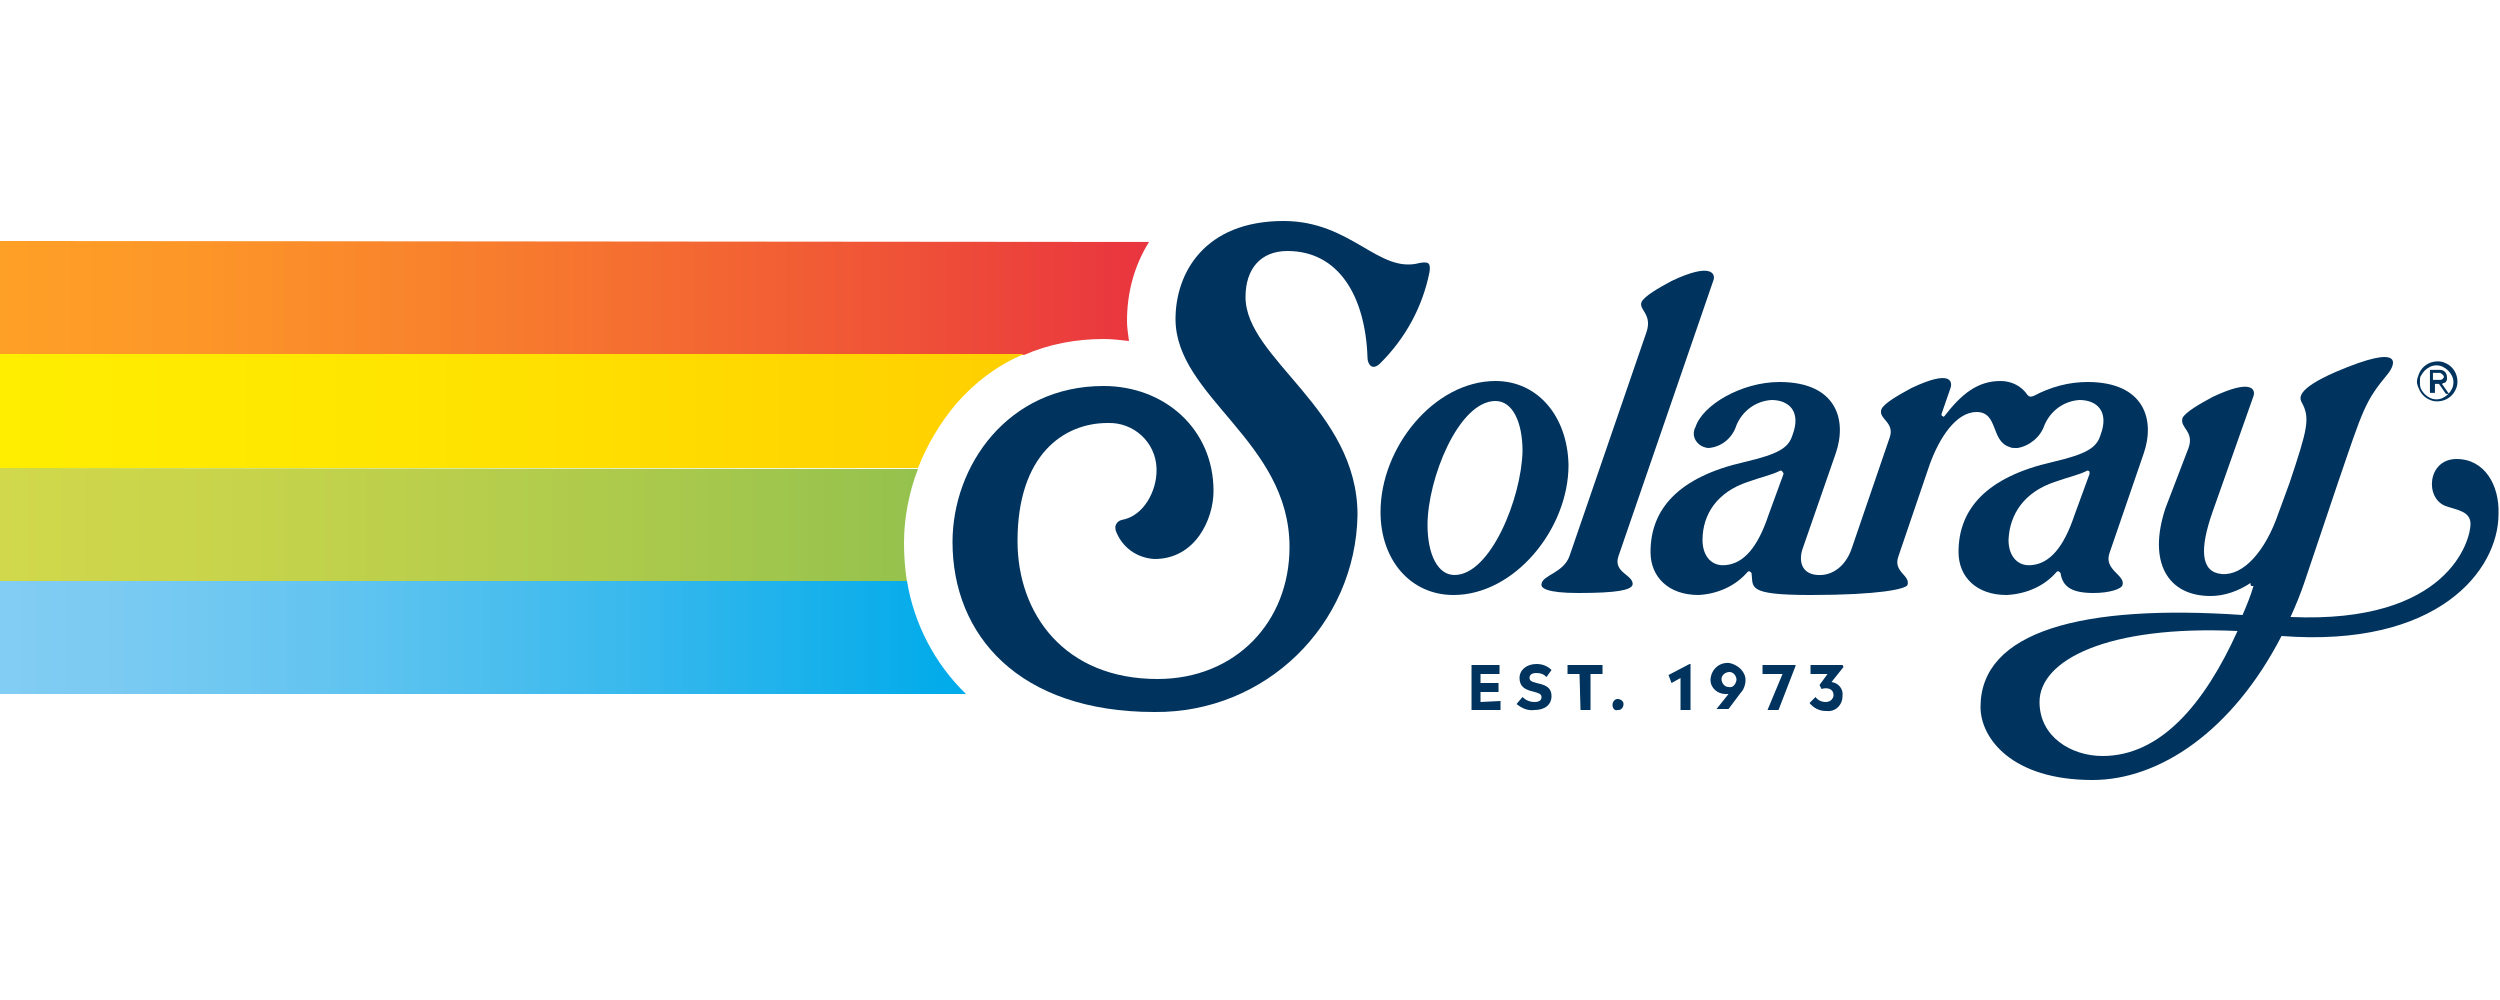 <svg xml:space="preserve" style="enable-background:new 0 0 250 100;" viewBox="0 0 250 100" y="0px" x="0px" xmlns:xlink="http://www.w3.org/1999/xlink" xmlns="http://www.w3.org/2000/svg" id="Layer_1" version="1.1">
<style type="text/css">
	.st0{fill:#00335E;}
	.st1{fill:url(#Path_6567_00000145775245271565319070000015817453660580574115_);}
	.st2{fill:url(#Path_6568_00000100381004179800391980000002178343516290442637_);}
	.st3{fill:url(#Path_6569_00000013899455596598426080000004378829065464831631_);}
	.st4{fill:url(#Path_6570_00000067207690445164877890000008431053047387335842_);}
</style>
<g transform="translate(209 2981)" id="Group_15771">
	<g transform="translate(113.852)" id="Group_15767">
		<g id="Group_732">
			<path d="M-161-2925.4l9.5-27.6c0.2-0.6-0.2-1.8-4.2,0.1c-1.3,0.7-2.7,1.5-3,2.1
				c-0.3,0.8,1.1,1.2,0.5,3l-7.7,22.4c-0.6,1.7-2.7,1.9-2.8,2.8c-0.1,0.4,0.5,0.9,3.7,0.9c3.9,0,5.2-0.3,5.4-0.8
				C-159.4-2923.5-161.6-2923.7-161-2925.4" class="st0" id="Path_527"></path>
			<path d="M-177.4-2923.5c-1.7,0-2.7-2.1-2.7-5c0-4.6,3.1-12.4,6.8-12.4c1.7,0,2.7,2.1,2.7,5
				C-170.7-2931.2-173.8-2923.5-177.4-2923.5 M-173.3-2942.9c-6.1,0-11.5,6.6-11.5,13.1c0,4.8,3,8.3,7.3,8.3c6.1,0,11.5-6.6,11.5-13
				C-166.1-2939.4-169.1-2942.9-173.3-2942.9" class="st0" id="Path_528"></path>
			<path d="M-179.9-2953.8c0.1-0.8,0-1.1-1-0.9c-4.1,1.1-6.8-4.2-13.6-4.2c-7.9,0-10.8,5.2-10.8,9.8
				c0,7.8,11.4,12.2,11.4,22.8c0,7.5-5.4,13.2-13.2,13.2c-9.3,0-14-6.5-14-13.8c0-8.6,4.6-11.8,9-11.8c2.6-0.1,4.8,1.9,4.9,4.5
				c0,0.1,0,0.2,0,0.3c0,1.9-1.2,4.5-3.5,4.9c-0.4,0.1-0.7,0.5-0.6,0.9c0,0,0,0.1,0,0.1c0.6,1.7,2.1,2.8,3.9,2.9
				c4.1,0,5.9-4,5.9-6.8c0-6.2-4.9-10.5-11-10.5c-9.6,0-15.1,8-15.1,15.6c0,9.3,6.6,17,20.2,17c11.1,0.1,20.1-8.7,20.3-19.7
				c0-10.6-11.2-15.6-11.2-21.8c0-2.8,1.5-4.6,4.2-4.6c5.1,0,7.8,4.5,8,10.7c0,0.5,0.4,1.4,1.3,0.5
				C-182.3-2947.2-180.6-2950.3-179.9-2953.8" class="st0" id="Path_529"></path>
			<path d="M-117.4-2932.8c1.4-0.5,2.4-0.7,3.2-1.1c0.1-0.1,0.3,0,0.3,0.1c0,0.1,0,0.1,0,0.2l-1.5,4.1
				c-1.1,3.3-2.5,4.8-4.2,5c-1.4,0.2-2.4-0.8-2.4-2.5C-121.9-2929.6-120.4-2931.8-117.4-2932.8 M-144.5-2933.6l-1.5,4.1
				c-1.1,3.3-2.5,4.8-4.2,5c-1.4,0.2-2.4-0.8-2.4-2.5c0-2.6,1.5-4.8,4.5-5.8c1.4-0.5,2.4-0.7,3.2-1.1c0.1-0.1,0.3,0,0.3,0.1
				C-144.5-2933.7-144.5-2933.7-144.5-2933.6 M-117.2-2923.8c0.1-0.1,0.2-0.1,0.3,0c0,0,0.1,0.1,0.1,0.1c0.2,1.3,1,2,3.3,2
				c1.6,0,2.8-0.4,2.9-0.8c0.3-1-1.9-1.5-1.3-3.2l3.4-9.9c1.2-3.4,0.1-7.2-5.6-7.2c-1.9,0-3.7,0.5-5.4,1.4c-0.3,0.1-0.4,0.1-0.6-0.1
				l0,0c-0.6-0.9-1.6-1.4-2.7-1.4c-2.3,0-3.9,1.3-5.6,3.5c-0.1,0.1-0.1,0.1-0.2,0c-0.1,0-0.1-0.1-0.1-0.2l0.9-2.6
				c0.2-0.6,0.1-1.9-3.9,0c-1.3,0.7-2.7,1.5-3,2.1c-0.4,1,1.4,1.3,0.8,2.9l-3.8,11.1c-0.6,1.7-1.9,2.7-3.4,2.6
				c-1.6-0.1-1.9-1.4-1.5-2.6l3.3-9.5c1.2-3.4,0.1-7.2-5.6-7.2c-3.8,0-7.7,2.3-8.4,4.5c-0.4,0.7-0.1,1.5,0.6,1.9
				c0.2,0.1,0.5,0.2,0.7,0.2c1.3-0.1,2.4-1,2.8-2.3c0.6-1.4,1.9-2.4,3.5-2.5c1.7,0,3,1.1,2.1,3.5c-0.4,1.3-1.4,1.9-4.8,2.7
				c-6.6,1.5-9.4,4.7-9.4,9c0,2.5,1.8,4.3,4.8,4.3c1.9-0.1,3.7-0.9,4.9-2.3c0.1-0.1,0.2-0.1,0.3,0c0,0,0.1,0.1,0.1,0.1
				c0.2,1.4-0.6,2.2,5.9,2.2c6.9,0,9.5-0.6,9.7-1c0.3-1-1.5-1.3-0.9-2.9l3.1-9.1c1-2.8,2.7-5.3,4.7-5.3c2.2,0,1.4,2.9,3.3,3.5
				c0,0,0,0,0,0l0,0c0.2,0.1,0.4,0.1,0.6,0.1h0.1h0.1v0c1.2-0.2,2.3-1.1,2.7-2.3c0.6-1.4,1.9-2.4,3.5-2.5c1.7,0,3,1.1,2.1,3.5
				c-0.4,1.3-1.4,1.9-4.8,2.7c-6.6,1.5-9.4,4.7-9.4,9c0,2.5,1.8,4.3,4.8,4.3C-120.2-2921.6-118.4-2922.4-117.2-2923.8" class="st0" id="Path_530"></path>
			<path d="M-112.6-2905.4c-3.1,0-6.3-1.9-6.3-5.4c0-4.2,6.8-7.7,19.8-7.1
				C-102.4-2910.6-106.8-2905.4-112.6-2905.4 M-77.2-2935.1c-2.9,0-3.2,3.9-1.1,4.7c1.1,0.4,2.5,0.5,2.5,1.8c0,1.6-2.2,10-18,9.3
				c0.5-1.1,1-2.3,1.4-3.5l3.3-9.8c2.6-7.6,2.7-8.2,5.1-11.1c0.6-0.8,1.7-3.1-5.3-0.1c-3.9,1.7-3.6,2.6-3.4,3
				c0.9,1.6,0.6,2.7-1.2,8.1l-1.1,3c-1.3,3.8-3.5,6.3-5.7,6.1c-2.1-0.2-2.2-2.5-0.9-6.2l4.1-11.6c0.2-0.6-0.1-1.8-4.1,0.1
				c-1.3,0.7-2.7,1.5-3,2.1c-0.3,1,1.2,1.3,0.6,3l-2.3,6c-1.8,5.4,0.2,8.8,4.5,8.8c1.4,0,2.8-0.5,4-1.3c0,0.1,0,0.3,0.1,0.3
				c0.1,0,0.2,0,0.2,0c-0.3,1-0.7,2-1.1,2.9c-16-1.1-26.2,1.6-26.2,9.2c0,3.1,3.1,7.3,11.2,7.3c6.7,0,14-4.9,18.9-14.4
				c15.7,1.2,21.7-6.6,21.7-12.2C-72.9-2932.5-74.4-2935.1-77.2-2935.1" class="st0" id="Path_531"></path>
			<path d="M-172.8-2910.9v0.9h-2.9v-4.5h2.8v0.9h-1.9v0.9h1.8v0.9h-1.8v1L-172.8-2910.9z" class="st0" id="Path_532"></path>
			<path d="M-164.9-2913.6h-1.2v-0.9h3.5v0.9h-1.2v3.6h-1L-164.9-2913.6z" class="st0" id="Path_533"></path>
			<path d="M-153.8-2914.6v4.6h-1v-3.2l-0.9,0.5l-0.3-0.8l2.1-1.1H-153.8z" class="st0" id="Path_534"></path>
			<path d="M-143.3-2914.5v0.1l-1.7,4.4h-1.1l1.5-3.6h-2v-0.9H-143.3z" class="st0" id="Path_535"></path>
			<path d="M-171.2-2910.6l0.6-0.7c0.3,0.3,0.7,0.5,1.2,0.5c0.5,0,0.7-0.2,0.7-0.5c0-0.8-2.2-0.2-2.2-1.9
				c0-0.8,0.7-1.4,1.7-1.4c0.6,0,1.1,0.2,1.5,0.6l-0.5,0.7c-0.3-0.3-0.6-0.4-1-0.4c-0.5,0-0.7,0.2-0.7,0.5c0,0.8,2.2,0.2,2.2,1.8
				c0,0.9-0.7,1.4-1.7,1.4C-170.1-2909.9-170.7-2910.2-171.2-2910.6" class="st0" id="Path_536"></path>
			<path d="M-149.2-2913c0-0.4-0.3-0.8-0.7-0.8c-0.4,0-0.8,0.3-0.8,0.7c0,0.4,0.3,0.8,0.7,0.8
				c0,0,0,0,0,0C-149.6-2912.2-149.3-2912.5-149.2-2913C-149.2-2912.9-149.2-2913-149.2-2913 M-148.3-2913c0,0.5-0.2,1-0.5,1.3
				l-1.2,1.6h-1.2l1.2-1.5c-0.1,0-0.2,0-0.3,0c-0.8,0-1.5-0.6-1.5-1.4c0,0,0-0.1,0-0.1c0.1-1,0.9-1.7,1.9-1.6
				C-149-2914.5-148.3-2913.8-148.3-2913" class="st0" id="Path_537"></path>
			<path d="M-138.5-2914.3l-1.2,1.5c0.7,0.1,1.2,0.7,1.1,1.4c0,0.9-0.7,1.6-1.6,1.5c0,0-0.1,0-0.1,0
				c-0.6,0-1.2-0.3-1.6-0.8l0.6-0.6c0.2,0.3,0.6,0.5,1,0.5c0.4,0,0.7-0.2,0.8-0.6c0,0,0-0.1,0-0.1c0-0.6-0.6-0.8-1.2-0.6l-0.2-0.4
				l0.8-1.1h-1.7v-0.9h3.2L-138.5-2914.3z" class="st0" id="Path_538"></path>
			<path d="M-161.6-2910.5c0-0.3,0.2-0.6,0.5-0.6c0,0,0,0,0,0c0.3,0,0.6,0.2,0.6,0.5
				c0,0.3-0.2,0.6-0.5,0.6c0,0,0,0-0.1,0C-161.3-2909.9-161.6-2910.1-161.6-2910.5C-161.6-2910.4-161.6-2910.5-161.6-2910.5" class="st0" id="Path_539"></path>
		</g>
		<g transform="translate(175.042 16.686)" id="Group_733">
			<path d="M-256.2-2959.5c0-0.3,0.1-0.5,0.2-0.8c0.2-0.5,0.6-0.9,1.1-1.1c0.5-0.2,1.1-0.2,1.5,0
				c0.5,0.2,0.9,0.6,1.1,1.1c0.2,0.5,0.2,1.1,0,1.5c-0.2,0.5-0.6,0.9-1.1,1.1c-0.5,0.2-1.1,0.2-1.5,0c-0.5-0.2-0.9-0.6-1.1-1.1
				C-256.1-2959-256.2-2959.3-256.2-2959.5z M-255.9-2959.5c0,0.2,0,0.5,0.1,0.7c0.2,0.4,0.5,0.7,0.9,0.9c0.4,0.2,0.9,0.2,1.3,0
				c0.4-0.2,0.7-0.5,0.9-0.9c0.2-0.4,0.2-0.9,0-1.3c-0.2-0.4-0.5-0.7-0.9-0.9c-0.4-0.2-0.9-0.2-1.3,0c-0.4,0.2-0.7,0.5-0.9,0.9
				C-255.9-2960-255.9-2959.8-255.9-2959.5z M-254.6-2958.4h-0.3v-2.3h0.9c0.2,0,0.4,0,0.6,0.2c0.1,0.1,0.2,0.3,0.2,0.5
				c0,0.1,0,0.2,0,0.3c0,0.1-0.1,0.1-0.1,0.2c-0.1,0.1-0.1,0.1-0.2,0.1c-0.1,0-0.1,0.1-0.2,0.1l0.7,1h-0.3l-0.7-1h-0.4V-2958.4z
				 M-254.6-2959.7h0.4c0.1,0,0.2,0,0.2,0c0.1,0,0.1,0,0.2,0c0.1,0,0.1-0.1,0.2-0.1c0-0.1,0.1-0.1,0.1-0.2c0-0.1-0.1-0.2-0.2-0.3
				c-0.1,0-0.1-0.1-0.2-0.1c-0.1,0-0.1,0-0.2,0h-0.5V-2959.7z" class="st0" id="Path_540"></path>
		</g>
	</g>
	
		<linearGradient gradientTransform="matrix(137.29 0 0 -13.567 96111.133 -36877.258)" y2="-2500.627" x2="-700.745" y1="-2500.627" x1="-701.582" gradientUnits="userSpaceOnUse" id="Path_6567_00000066509344943608664350000000907620566469982131_">
		<stop style="stop-color:#FFA026" offset="0"></stop>
		<stop style="stop-color:#FD9728" offset="0.161"></stop>
		<stop style="stop-color:#F87E2D" offset="0.423"></stop>
		<stop style="stop-color:#F05736" offset="0.752"></stop>
		<stop style="stop-color:#E9353F" offset="1"></stop>
	</linearGradient>
	<path d="M-209-2956.9v11.4
		h102.4c2.5-1.1,5.2-1.6,8-1.6c0.8,0,1.6,0.1,2.5,0.2c-0.1-0.7-0.2-1.4-0.2-2c0-2.8,0.7-5.5,2.2-7.9L-209-2956.9z" style="fill:url(#Path_6567_00000066509344943608664350000000907620566469982131_);" id="Path_6567"></path>
	
		<linearGradient gradientTransform="matrix(122.408 0 0 -13.567 85634.234 -36863.691)" y2="-2500.464" x2="-700.451" y1="-2500.464" x1="-701.288" gradientUnits="userSpaceOnUse" id="Path_6568_00000061429676233297809770000003664116835474142638_">
		<stop style="stop-color:#FFEE00" offset="0"></stop>
		<stop style="stop-color:#FFE500" offset="0.4"></stop>
		<stop style="stop-color:#FFCF00" offset="1"></stop>
	</linearGradient>
	<path d="M-209-2945.6v11.4
		h91.8c0.9-2.3,2.2-4.5,3.8-6.4c1.9-2.2,4.2-3.9,6.8-5H-209z" style="fill:url(#Path_6568_00000061429676233297809770000003664116835474142638_);" id="Path_6568"></path>
	
		<linearGradient gradientTransform="matrix(109.701 0 0 -13.569 76688.508 -36855.113)" y2="-2500.3" x2="-700.137" y1="-2500.3" x1="-700.974" gradientUnits="userSpaceOnUse" id="Path_6569_00000083052463580776837270000012896364924708386446_">
		<stop style="stop-color:#D1D84B" offset="0"></stop>
		<stop style="stop-color:#C8D44B" offset="0.246"></stop>
		<stop style="stop-color:#AFCB4C" offset="0.646"></stop>
		<stop style="stop-color:#95C24D" offset="1"></stop>
	</linearGradient>
	<path d="M-209-2934.2v11.4
		h90.7c-0.2-1.3-0.3-2.6-0.3-3.9c0-2.5,0.5-5.1,1.4-7.4L-209-2934.2z" style="fill:url(#Path_6569_00000083052463580776837270000012896364924708386446_);" id="Path_6569"></path>
	
		<linearGradient gradientTransform="matrix(115.51 0 0 -13.565 80778.039 -36831.566)" y2="-2500.138" x2="-700.289" y1="-2500.138" x1="-701.126" gradientUnits="userSpaceOnUse" id="Path_6570_00000026161069725967502560000009989952151743743365_">
		<stop style="stop-color:#82CDF3" offset="0"></stop>
		<stop style="stop-color:#79CAF2" offset="0.139"></stop>
		<stop style="stop-color:#60C4F0" offset="0.367"></stop>
		<stop style="stop-color:#39B9ED" offset="0.653"></stop>
		<stop style="stop-color:#02ABEA" offset="0.986"></stop>
		<stop style="stop-color:#00ABEA" offset="1"></stop>
	</linearGradient>
	<path d="M-209-2922.9v11.3
		h96.6c-3.1-3-5.2-7-5.9-11.3H-209z" style="fill:url(#Path_6570_00000026161069725967502560000009989952151743743365_);" id="Path_6570"></path>
</g>
</svg>
